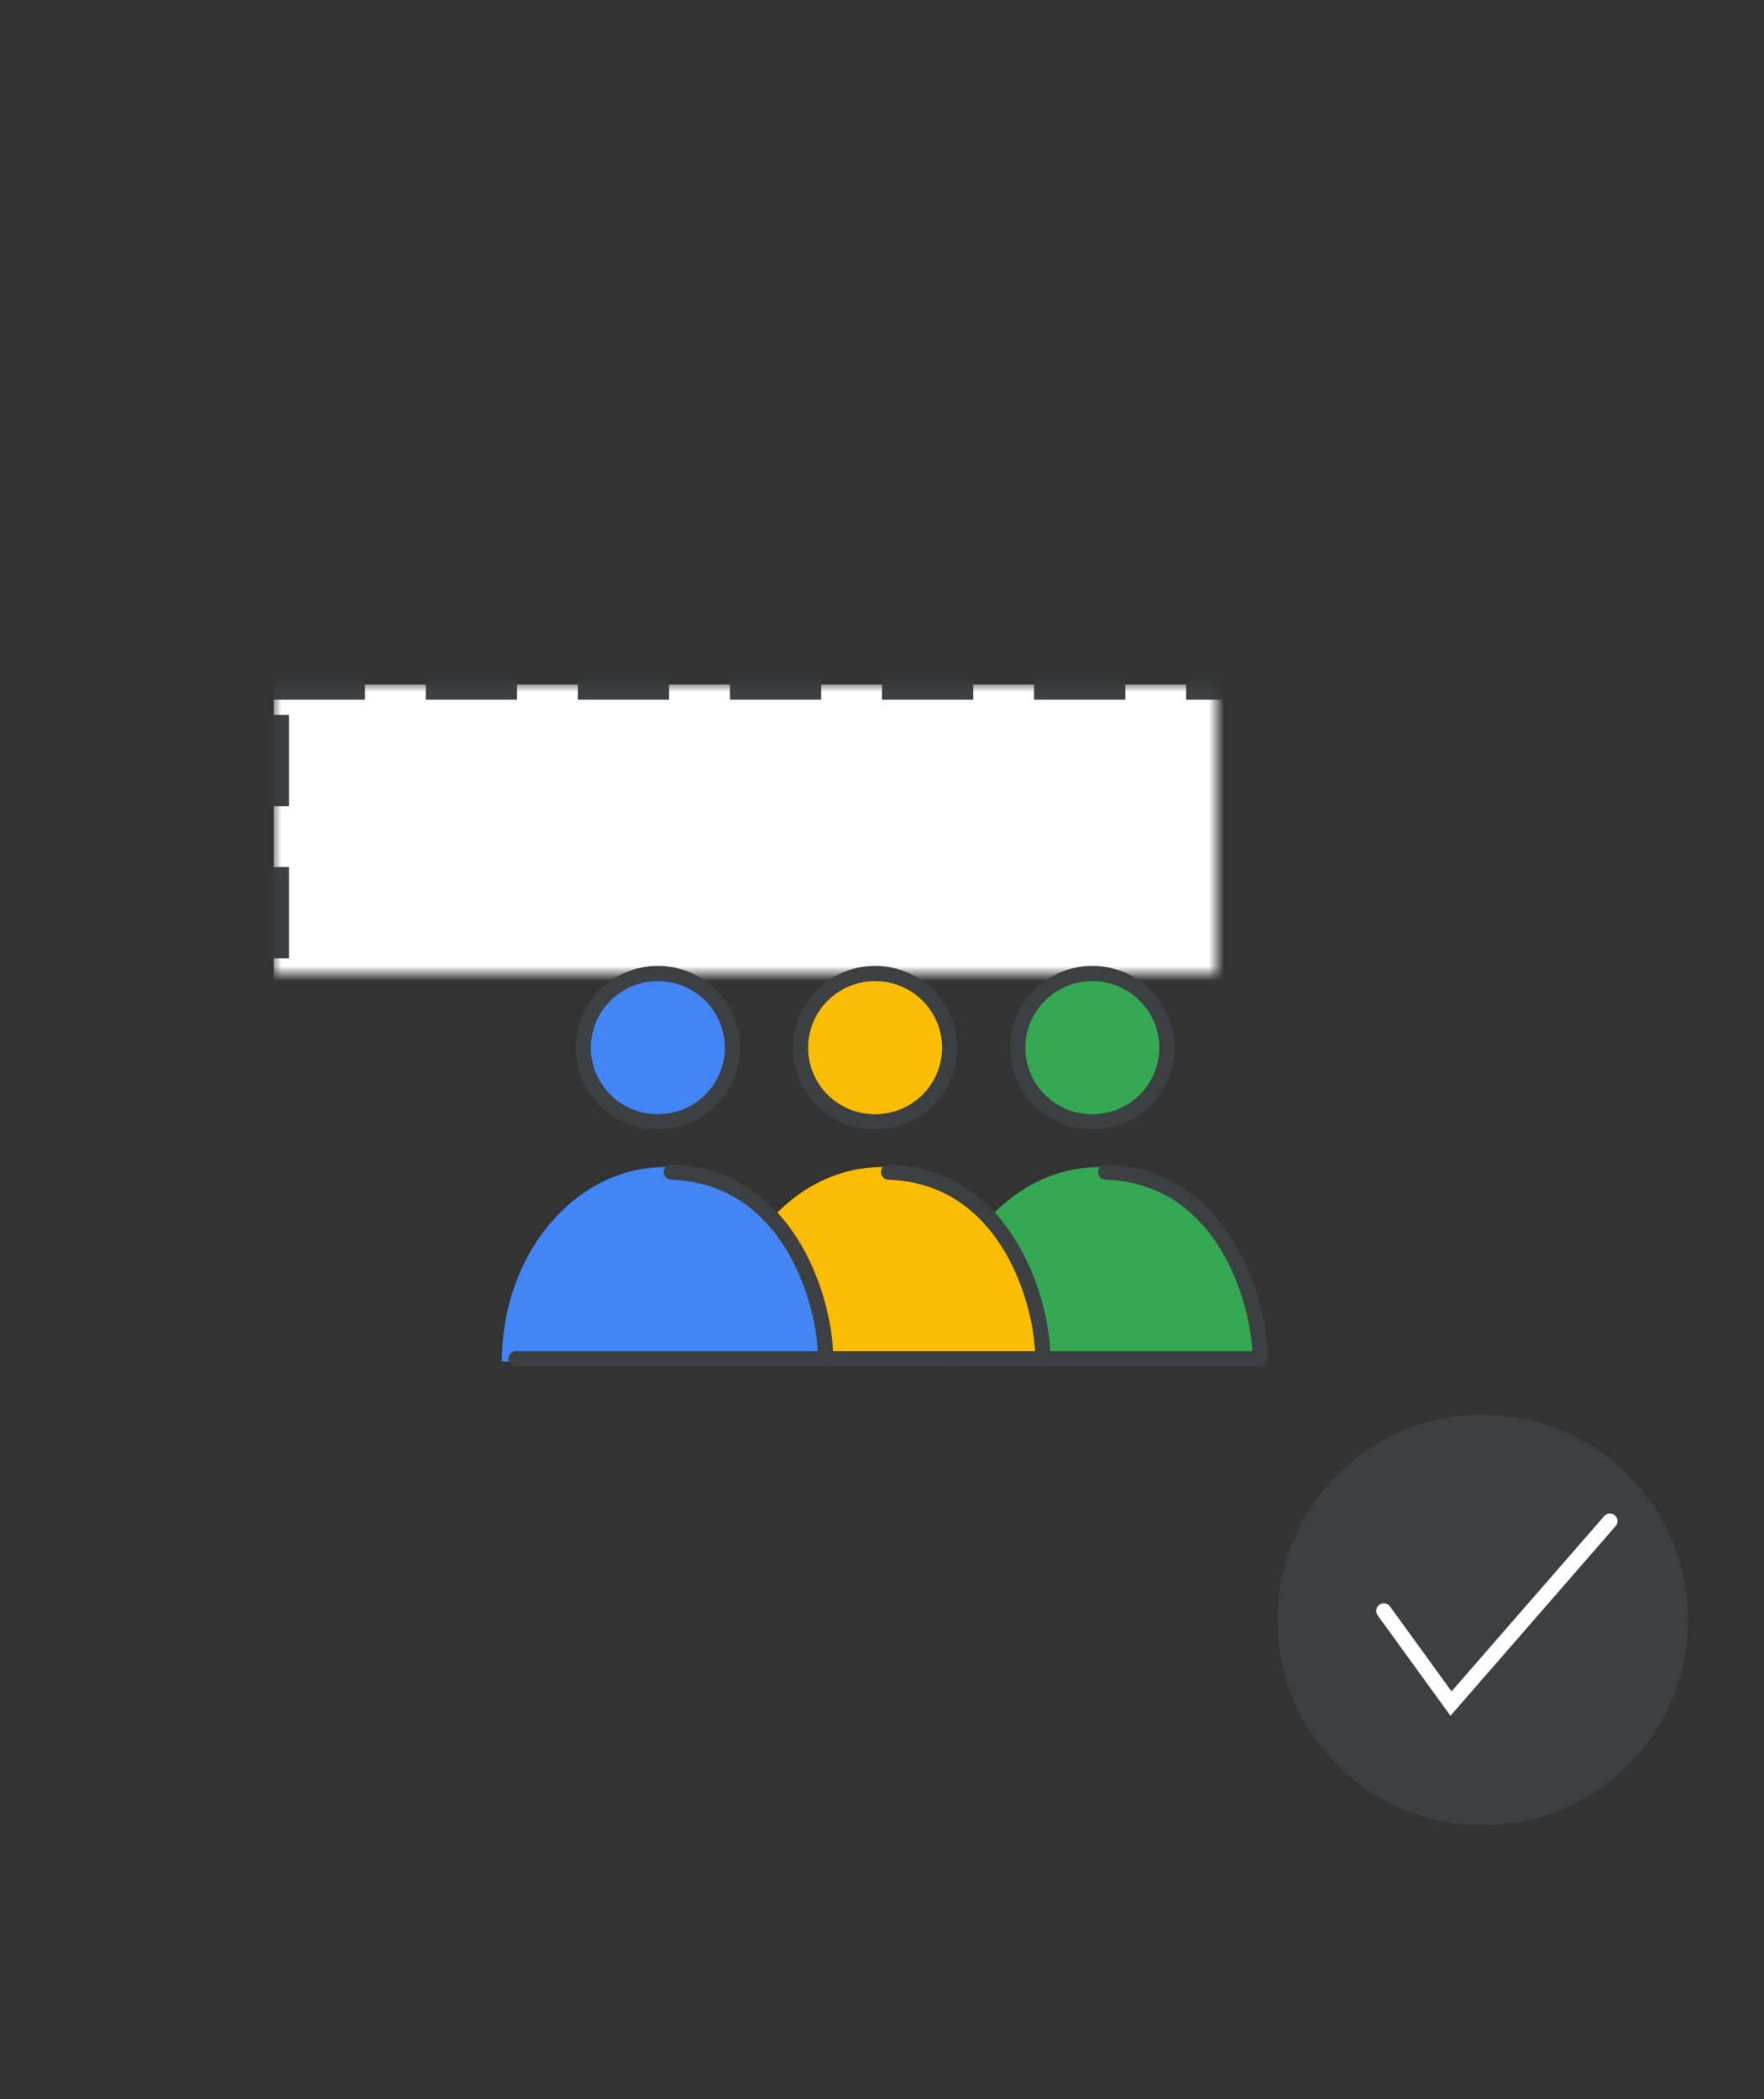 <?xml version="1.0" encoding="UTF-8"?>
<svg width="116px" height="138px" viewBox="0 0 116 138" version="1.1" xmlns="http://www.w3.org/2000/svg" xmlns:xlink="http://www.w3.org/1999/xlink">
    <rect x="0" y="0" width="116" height="138" fill="#333333" stroke="none"/>
    <title>gbp-group</title>
    <defs>
        <rect id="path-1" x="18" y="45" width="80" height="64"></rect>
        <mask id="mask-2" maskContentUnits="userSpaceOnUse" maskUnits="objectBoundingBox" x="0" y="0" width="80" height="64" fill="white">
            <use xlink:href="#path-1"></use>
        </mask>
    </defs>
    <g id="gbp-group" stroke="none" stroke-width="1" fill="none" fill-rule="evenodd">
        <use id="Rectangle" stroke="#3C4043" mask="url(#mask-2)" stroke-width="2" fill="#FFFFFF" stroke-linejoin="round" stroke-dasharray="6,4" xlink:href="#path-1"></use>
        <g id="Group-2" transform="translate(33, 64)">
            <g id="Group" transform="translate(28.571, 0)">
                <path d="M10.262,9.754 C12.247,9.754 14.036,8.565 14.794,6.741 C15.553,4.917 15.131,2.818 13.726,1.424 C12.321,0.031 10.209,-0.384 8.377,0.375 C6.544,1.133 5.352,2.915 5.357,4.889 C5.357,6.181 5.874,7.421 6.794,8.334 C7.715,9.246 8.962,9.757 10.262,9.754 Z" id="Path" stroke="#3C4043" fill="#34A853" fill-rule="nonzero" stroke-linecap="round" stroke-linejoin="round"></path>
                <path d="M10.721,12.726 C4.801,12.726 0,18.458 0,25.51 L21.429,25.51 C21.429,18.458 16.628,12.726 10.721,12.726 Z" id="Path" fill="#34A853" fill-rule="nonzero"></path>
                <path d="M11.143,13.057 C19.142,13.33 21.335,22.041 21.286,25.321 L0.929,25.321" id="Path" stroke="#3C4043" stroke-linecap="round" stroke-linejoin="round"></path>
            </g>
            <g id="Group" transform="translate(14.286, 0)">
                <path d="M10.262,9.754 C12.247,9.754 14.036,8.565 14.794,6.741 C15.553,4.917 15.131,2.818 13.726,1.424 C12.321,0.031 10.209,-0.384 8.377,0.375 C6.544,1.133 5.352,2.915 5.357,4.889 C5.357,6.181 5.874,7.421 6.794,8.334 C7.715,9.246 8.962,9.757 10.262,9.754 Z" id="Path" stroke="#3C4043" fill="#FBBC04" fill-rule="nonzero" stroke-linecap="round" stroke-linejoin="round"></path>
                <path d="M10.721,12.726 C4.801,12.726 0,18.458 0,25.51 L21.429,25.51 C21.429,18.458 16.628,12.726 10.721,12.726 Z" id="Path" fill="#FBBC04" fill-rule="nonzero"></path>
                <path d="M11.143,13.057 C19.142,13.33 21.335,22.041 21.286,25.321 L0.929,25.321" id="Path" stroke="#3C4043" stroke-linecap="round" stroke-linejoin="round"></path>
            </g>
            <g id="Group">
                <path d="M10.262,9.754 C12.247,9.754 14.036,8.565 14.794,6.741 C15.553,4.917 15.131,2.818 13.726,1.424 C12.321,0.031 10.209,-0.384 8.377,0.375 C6.544,1.133 5.352,2.915 5.357,4.889 C5.357,6.181 5.874,7.421 6.794,8.334 C7.715,9.246 8.962,9.757 10.262,9.754 Z" id="Path" stroke="#3C4043" fill="#4285F4" fill-rule="nonzero" stroke-linecap="round" stroke-linejoin="round"></path>
                <path d="M10.721,12.726 C4.801,12.726 0,18.458 0,25.51 L21.429,25.51 C21.429,18.458 16.628,12.726 10.721,12.726 Z" id="Path" fill="#4285F4" fill-rule="nonzero"></path>
                <path d="M11.143,13.057 C19.142,13.33 21.335,22.041 21.286,25.321 L0.929,25.321" id="Path" stroke="#3C4043" stroke-linecap="round" stroke-linejoin="round"></path>
            </g>
        </g>
        <g id="Group-5" transform="translate(84, 93)">
            <circle id="Oval" fill="#3C4043" cx="13.5" cy="13.5" r="13.5"></circle>
            <polyline id="Path-3" stroke="#FFFFFF" stroke-linecap="round" points="7 12.905 11.418 18.998 21.867 7"></polyline>
        </g>
    </g>
</svg>